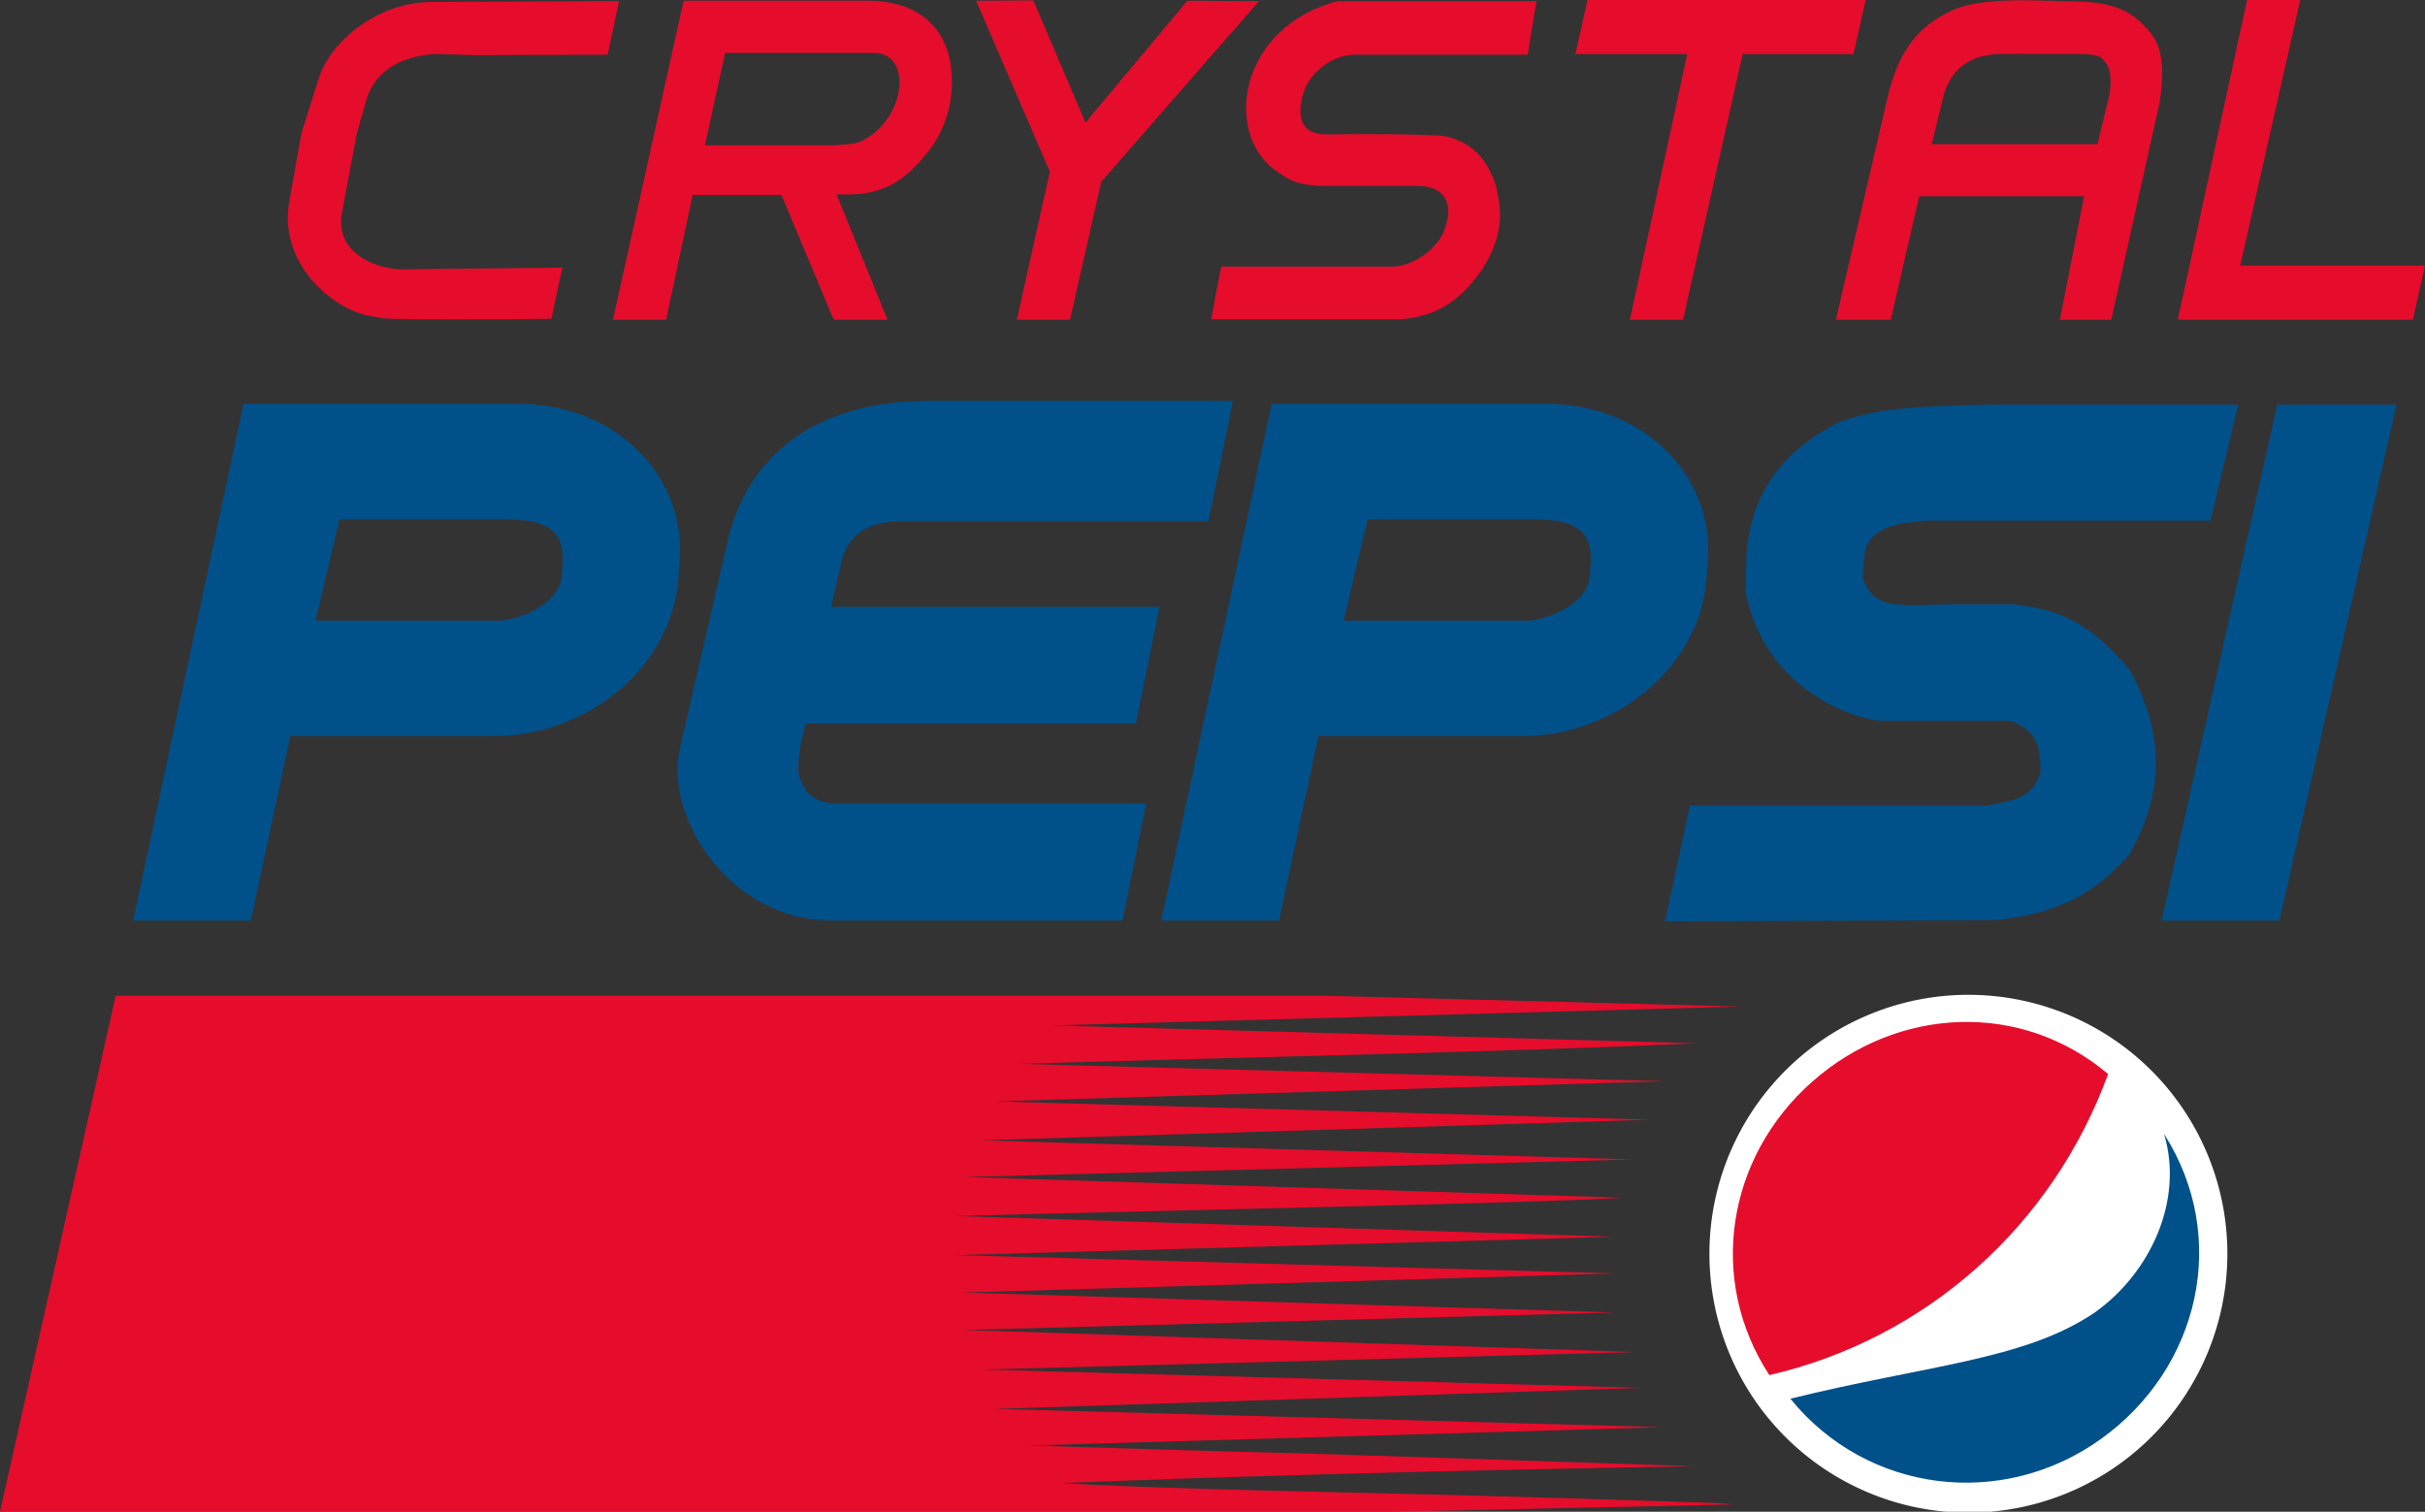 <?xml version="1.0" encoding="UTF-8" standalone="no"?>
<!-- Created with Inkscape (http://www.inkscape.org/) -->

<svg
   xmlns:dc="http://purl.org/dc/elements/1.1/"
   xmlns:cc="http://creativecommons.org/ns#"
   xmlns:rdf="http://www.w3.org/1999/02/22-rdf-syntax-ns#"
   xmlns:svg="http://www.w3.org/2000/svg"
   xmlns="http://www.w3.org/2000/svg"
   xmlns:sodipodi="http://sodipodi.sourceforge.net/DTD/sodipodi-0.dtd"
   xmlns:inkscape="http://www.inkscape.org/namespaces/inkscape"
   width="272.536mm"
   height="169.923mm"
   viewBox="0 0 272.536 169.923"
   version="1.1"
   id="svg976"
   inkscape:version="0.92.4 (5da689c313, 2019-01-14)"
   sodipodi:docname="Crystal Pepsi 2015.svg">
  <rect x="0" y="0" width="272.536" height="169.923" fill="#333333" stroke="none"/>
  <defs
     id="defs970">
    <style
       id="style2187">.cls-1{fill:#fff;}.cls-2{fill:none;stroke:#fff;stroke-miterlimit:10;stroke-width:0.74px;}.cls-3{fill:#e31837;}.cls-4{fill:#005daa;}.cls-5{fill:#005992;}.cls-6{fill:#ed1a38;}</style>
    <style
       id="style2702">.cls-1,.cls-10{fill:none;}.cls-1,.cls-3{stroke:#141210;}.cls-1{stroke-width:1.86px;}.cls-2,.cls-3{fill:#fff;}.cls-3{stroke-miterlimit:10;stroke-width:0.57px;}.cls-4{fill:#00508a;}.cls-5{fill:#e60c2c;}.cls-6{fill:#1c1b1a;}.cls-7{fill:#93d500;}.cls-8{fill:#006937;}.cls-9{fill:#ea0029;}.cls-10{stroke:#1c1b1a;stroke-width:1.9px;}</style>
  </defs>
  <sodipodi:namedview
     id="base"
     pagecolor="#ffffff"
     bordercolor="#666666"
     borderopacity="1.0"
     inkscape:pageopacity="0.0"
     inkscape:pageshadow="2"
     inkscape:zoom="0.60326076"
     inkscape:cx="627.27161"
     inkscape:cy="342.24748"
     inkscape:document-units="mm"
     inkscape:current-layer="layer1"
     showgrid="false"
     inkscape:snap-global="false"
     showguides="false"
     inkscape:window-width="1440"
     inkscape:window-height="837"
     inkscape:window-x="-8"
     inkscape:window-y="-8"
     inkscape:window-maximized="1" />
  <g
     inkscape:label="Layer 1"
     inkscape:groupmode="layer"
     id="layer1"
     transform="translate(64.959,-131.196)">
    <g
       id="g3080">
      <path
         inkscape:connector-curvature="0"
         id="rect1532"
         d="m 4.618,131.307 -21.209,0.11 c -5.412,0.028 -11.081,3.918 -12.6,8.738 l -1.885,5.98 -1.37,7.685 c -1.247,7.002 4.844,12.152 9.093,12.9 l 1.487,0.262 c 0.709,0.125 11.987,0.147 18.876,0.05 l 1.226,-5.754 c -5.909,0.078 -13.096,0.13 -13.667,0.138 l -4.092,0.06 c -2.904,0.043 -7.88,-1.654 -6.996,-6.399 l 1.635,-8.778 1.063,-3.766 c 1.456,-5.158 7.354,-5.282 8.171,-5.258 l 3.989,0.118 14.995,-0.055 z"
         style="opacity:1;fill:#e60c2c;fill-opacity:1;fill-rule:evenodd;stroke:none;stroke-width:0.993;stroke-linecap:butt;stroke-linejoin:round;stroke-miterlimit:4;stroke-dasharray:none;stroke-dashoffset:0;stroke-opacity:1;paint-order:normal" />
      <path
         sodipodi:nodetypes="cccccccccccsccsccccsc"
         inkscape:connector-curvature="0"
         id="rect1579"
         d="m 11.869,131.273 -7.94,35.862 h 5.975 l 2.982,-14.037 h 9.974 l 5.878,14.037 h 6.039 c 0.002,-8.7e-4 0.005,-0.001 0.007,-0.002 l -5.732,-14.107 c 4.829,0.285 7.547,-1.12 10.655,-5.252 1.265,-1.788 1.615,-3.119 2.023,-4.478 1.38,-7.512 -2.285,-12.022 -9.176,-12.022 z m 21.523,5.872 c 4.249,0.175 3.433,7.474 -1.529,9.912 -0.811,0.399 -1.978,0.365 -2.992,0.47 H 14.263 l 2.269,-10.376 h 16.433 c 0.148,-0.01 0.29,-0.011 0.427,-0.006 z"
         style="opacity:1;fill:#e60c2c;fill-opacity:1;fill-rule:evenodd;stroke:none;stroke-width:1.079;stroke-linecap:butt;stroke-linejoin:round;stroke-miterlimit:4;stroke-dasharray:none;stroke-dashoffset:0;stroke-opacity:1;paint-order:normal" />
      <path
         sodipodi:nodetypes="cccccccccc"
         inkscape:connector-curvature="0"
         id="path1625"
         d="m 51.172,131.242 -6.428,0.04 8.286,19.216 -3.709,16.636 h 5.975 l 3.507,-15.499 17.731,-20.312 -8.05,-0.041 -11.453,13.698 z"
         style="opacity:1;fill:#e60c2c;fill-opacity:1;stroke:none;stroke-width:0.291px;stroke-linecap:butt;stroke-linejoin:miter;stroke-opacity:1" />
      <path
         sodipodi:nodetypes="cscsccscccccccccsccc"
         inkscape:connector-curvature="0"
         id="rect1682"
         d="m 85.387,131.324 c -11.341,2.946 -12.972,15.289 -6.602,19.307 1.009,0.636 1.664,1.342 4.867,1.456 h 10.686 c 2.922,0 3.967,1.825 3.254,4.238 l -0.142,0.48 c -0.712,2.412 -3.776,4.354 -5.884,4.354 H 72.29 c -0.38,1.953 -0.778,3.965 -1.132,5.918 h 21.354 c 3.134,-0.284 6.188,-1.336 9.158,-5.685 2.553,-4.119 2.066,-6.772 1.472,-9.399 -0.651,-1.825 -1.951,-4.952 -6.216,-5.562 -4.514,-0.193 -8.342,-0.184 -12.725,-0.13 -2.177,0.027 -3.533,-0.999 -2.821,-4.152 l 0.142,-0.477 c 0.712,-2.397 3.299,-4.327 5.8,-4.327 h 19.407 l 0.986,-6.02 z"
         style="opacity:1;fill:#e60c2c;fill-opacity:1;fill-rule:evenodd;stroke:none;stroke-width:0.999;stroke-linecap:butt;stroke-linejoin:round;stroke-miterlimit:4;stroke-dasharray:none;stroke-dashoffset:0;stroke-opacity:1;paint-order:normal" />
      <path
         inkscape:connector-curvature="0"
         id="path1709"
         d="m 113.455,131.196 -1.367,6.079 h 12.573 l -6.443,29.859 h 5.975 l 6.698,-29.859 h 12.455 l 1.367,-6.079 h -12.459 -6.282 z"
         style="opacity:1;fill:#e60c2c;fill-opacity:1;stroke:none;stroke-width:0.435px;stroke-linecap:butt;stroke-linejoin:miter;stroke-opacity:1" />
      <path
         inkscape:connector-curvature="0"
         id="rect1731"
         d="m 162.601,131.232 c -2.864,-0.015 -6.029,0.156 -8.144,1.126 -3.695,1.695 -6.14,4.453 -7.371,10.178 l -5.72,24.599 h 6.171 l 3.197,-13.885 h 18.528 l -2.718,13.885 h 5.778 l 5.39,-24.228 c 0.934,-5.65 -0.353,-7.341 -1.37,-8.472 -2.222,-2.473 -4.424,-3.065 -9.203,-3.108 -1.211,-0.011 -2.821,-0.086 -4.54,-0.096 z m -0.845,6.013 c 1.974,-0.005 4.487,0.009 6.487,0.013 0.559,0.001 2.464,-0.025 2.97,0.442 1.007,0.93 1.157,1.882 0.925,4.058 l -1.375,5.645 h -18.623 l 1.375,-5.645 c 1.057,-3.308 3.445,-4.46 6.486,-4.501 0.499,-0.007 1.097,-0.01 1.754,-0.012 z"
         style="opacity:1;fill:#e60c2c;fill-opacity:1;fill-rule:evenodd;stroke:none;stroke-width:1.42;stroke-linecap:butt;stroke-linejoin:round;stroke-miterlimit:4;stroke-dasharray:none;stroke-dashoffset:0;stroke-opacity:1;paint-order:normal" />
      <path
         inkscape:connector-curvature="0"
         id="path1709-4"
         d="m 187.58,131.196 -7.789,35.939 h 26.418 l 1.367,-6.079 h -20.768 l 6.747,-29.859 z"
         style="opacity:1;fill:#e60c2c;fill-opacity:1;stroke:none;stroke-width:0.435px;stroke-linecap:butt;stroke-linejoin:miter;stroke-opacity:1" />
      <path
         inkscape:connector-curvature="0"
         id="rect1885"
         d="m -37.587,176.583 -12.414,58.088 h 13.234 l 4.43,-20.729 h 22.76 c 10.815,0 20.118,-7.895 20.859,-17.703 l 0.147,-1.952 c 0.74,-9.808 -7.371,-17.703 -18.187,-17.703 h -17.596 -5.641 z m 10.787,12.999 h 2.574 1.912 14.393 c 5.756,0 6.415,2.404 6.165,5.39 l -0.049,0.595 c 0.019,3.593 -5.09,5.39 -7.071,5.39 h -16.143 -4.486 z"
         style="opacity:1;fill:#00508a;fill-opacity:1;fill-rule:evenodd;stroke:none;stroke-width:1.089;stroke-linecap:butt;stroke-linejoin:round;stroke-miterlimit:4;stroke-dasharray:none;stroke-dashoffset:0;stroke-opacity:1;paint-order:normal" />
      <path
         inkscape:connector-curvature="0"
         id="rect1976"
         d="m 39.228,176.264 c -11.261,0 -19.959,5.085 -22.438,15.86 l -5.357,23.283 c -1.702,7.398 5.364,19.264 17.162,19.264 h 32.595 l 2.667,-13.151 H 30.689 29.119 c -2.729,0 -3.963,-1.534 -4.366,-3.556 2.85e-4,-1.697 0.274,-3.55 0.852,-5.446 h 37.091 l 2.66,-13.116 H 28.446 l 1.172,-5.093 c 0.704,-3.058 3.172,-4.502 6.369,-4.502 h 34.865 l 2.747,-13.544 z"
         style="opacity:1;fill:#00508a;fill-opacity:1;fill-rule:evenodd;stroke:none;stroke-width:1.07;stroke-linecap:butt;stroke-linejoin:round;stroke-miterlimit:4;stroke-dasharray:none;stroke-dashoffset:0;stroke-opacity:1;paint-order:normal" />
      <path
         id="rect1885-4"
         d="m 77.962,176.583 -12.414,58.088 h 13.234 l 4.43,-20.729 h 22.76 c 10.815,0 20.118,-7.895 20.859,-17.703 l 0.147,-1.952 c 0.74,-9.808 -7.371,-17.703 -18.187,-17.703 h -17.596 -5.641 z m 10.787,12.999 h 2.574 1.912 14.393 c 5.756,0 6.415,2.404 6.165,5.39 l -0.05,0.595 c 0.019,3.593 -5.09,5.39 -7.071,5.39 H 90.528 86.043 Z"
         style="opacity:1;fill:#00508a;fill-opacity:1;fill-rule:evenodd;stroke:none;stroke-width:1.089;stroke-linecap:butt;stroke-linejoin:round;stroke-miterlimit:4;stroke-dasharray:none;stroke-dashoffset:0;stroke-opacity:1;paint-order:normal"
         inkscape:connector-curvature="0" />
      <path
         sodipodi:nodetypes="ccccccccccccccccccc"
         inkscape:connector-curvature="0"
         id="path2089"
         d="m 122.168,234.758 2.799,-13.032 h 33.393 c 3.163,-0.562 5.083,-0.837 6.019,-3.726 -0.146,-2.107 0.237,-4.314 -3.336,-5.779 h -14.764 c -5.221,-0.689 -13.299,-5.058 -15.076,-14.574 0.437,-2.036 -1.864,-12.64 10.176,-18.815 4.391,-1.922 10.464,-1.999 17.388,-2.153 h 27.828 l -3.122,13.032 h -31.9 c -7.768,0.448 -6.933,3.435 -7.19,6.52 1.442,3.448 3.26,3.005 9.926,2.905 h 7.174 c 3.634,0.561 7.553,0.865 13.001,7.506 4.419,8.229 3.124,14.61 0,20.399 -3.165,3.808 -7.434,6.879 -15.257,7.581 z"
         style="opacity:1;fill:#00508a;fill-opacity:1;stroke:none;stroke-width:0.291px;stroke-linecap:butt;stroke-linejoin:miter;stroke-opacity:1" />
      <path
         inkscape:connector-curvature="0"
         id="rect1885-4-4"
         d="m 190.973,176.679 -12.996,57.992 h 13.234 l 13.165,-57.992 z"
         style="opacity:1;fill:#00508a;fill-opacity:1;fill-rule:evenodd;stroke:none;stroke-width:1.089;stroke-linecap:butt;stroke-linejoin:round;stroke-miterlimit:4;stroke-dasharray:none;stroke-dashoffset:0;stroke-opacity:1;paint-order:normal" />
      <path
         sodipodi:nodetypes="cccccsccsccccccccccccccccccccccccccc"
         inkscape:connector-curvature="0"
         id="rect1885-4-4-9"
         d="m -51.963,243.127 -12.996,57.992 H 91.346 l 38.586,-0.821 c -0.013,-0.025 -3.318,-0.077 -0.038,-0.077 -10.068,-0.376 -28.331,-0.939 -45.037,-1.3 -23.358,-0.506 -30.554,-1.029 -30.554,-1.029 18.393,-0.716 39.595,-1.349 71.119,-1.885 -1.892,-0.063 -45.125,-1.51 -46.635,-1.51 -1.543,0 -28.188,-0.823 -28.188,-0.823 l 71.293,-2.057 -74.996,-2.057 72.527,-2.366 -73.967,-2.057 72.939,-1.955 0.001,-0.025 -74.989,-2.467 73.084,-1.97 -73.263,-2.239 73.263,-2.149 -74.07,-2.06 73.981,-2.06 -73.981,-2.329 c 24.959,-0.686 65.624,-1.459 74.876,-2.059 l -73.801,-2.329 74.966,-1.971 -73.174,-2.15 75.164,-2.322 -73.659,-2.057 75.219,-2.269 -72.441,-1.949 c 25.415,-0.77 51.996,-1.249 76.246,-2.31 l -72.543,-2.011 77.325,-2.123 c -15.767,-0.402 -31.022,-0.803 -46.53,-1.205 z"
         style="opacity:1;fill:#e60c2c;fill-opacity:1;fill-rule:evenodd;stroke:none;stroke-width:1.089;stroke-linecap:butt;stroke-linejoin:round;stroke-miterlimit:4;stroke-dasharray:none;stroke-dashoffset:0;stroke-opacity:1;paint-order:normal" />
      <path
         style="fill:#ffffff;stroke-width:0.551"
         inkscape:connector-curvature="0"
         class="cls-2"
         d="m 155.909,300.948 a 28.829,28.829 0 1 1 29.179,-28.475 28.835,28.835 0 0 1 -29.179,28.475 z"
         id="path2750" />
      <path
         style="fill:#00508a;stroke-width:0.525"
         inkscape:connector-curvature="0"
         class="cls-4"
         d="m 178.265,258.716 c 2.199,7.391 -1.524,15.556 -7.815,20.016 -7.864,5.356 -19.034,5.928 -34.194,9.684 8.611,10.626 23.822,12.495 34.926,4.509 11.104,-7.985 14.438,-22.664 7.105,-34.209"
         id="path2752"
         sodipodi:nodetypes="cccsc" />
      <path
         style="fill:#e60c2c;stroke-width:0.525"
         inkscape:connector-curvature="0"
         class="cls-5"
         d="m 171.96,251.919 c -9.789,-8.263 -23.673,-7.612 -33.268,0.876 -9.595,8.487 -11.806,22.243 -4.8,32.968 17.657,-4.084 31.859,-16.818 38.068,-33.844"
         id="path2754"
         sodipodi:nodetypes="cscc" />
    </g>
  </g>
</svg>
